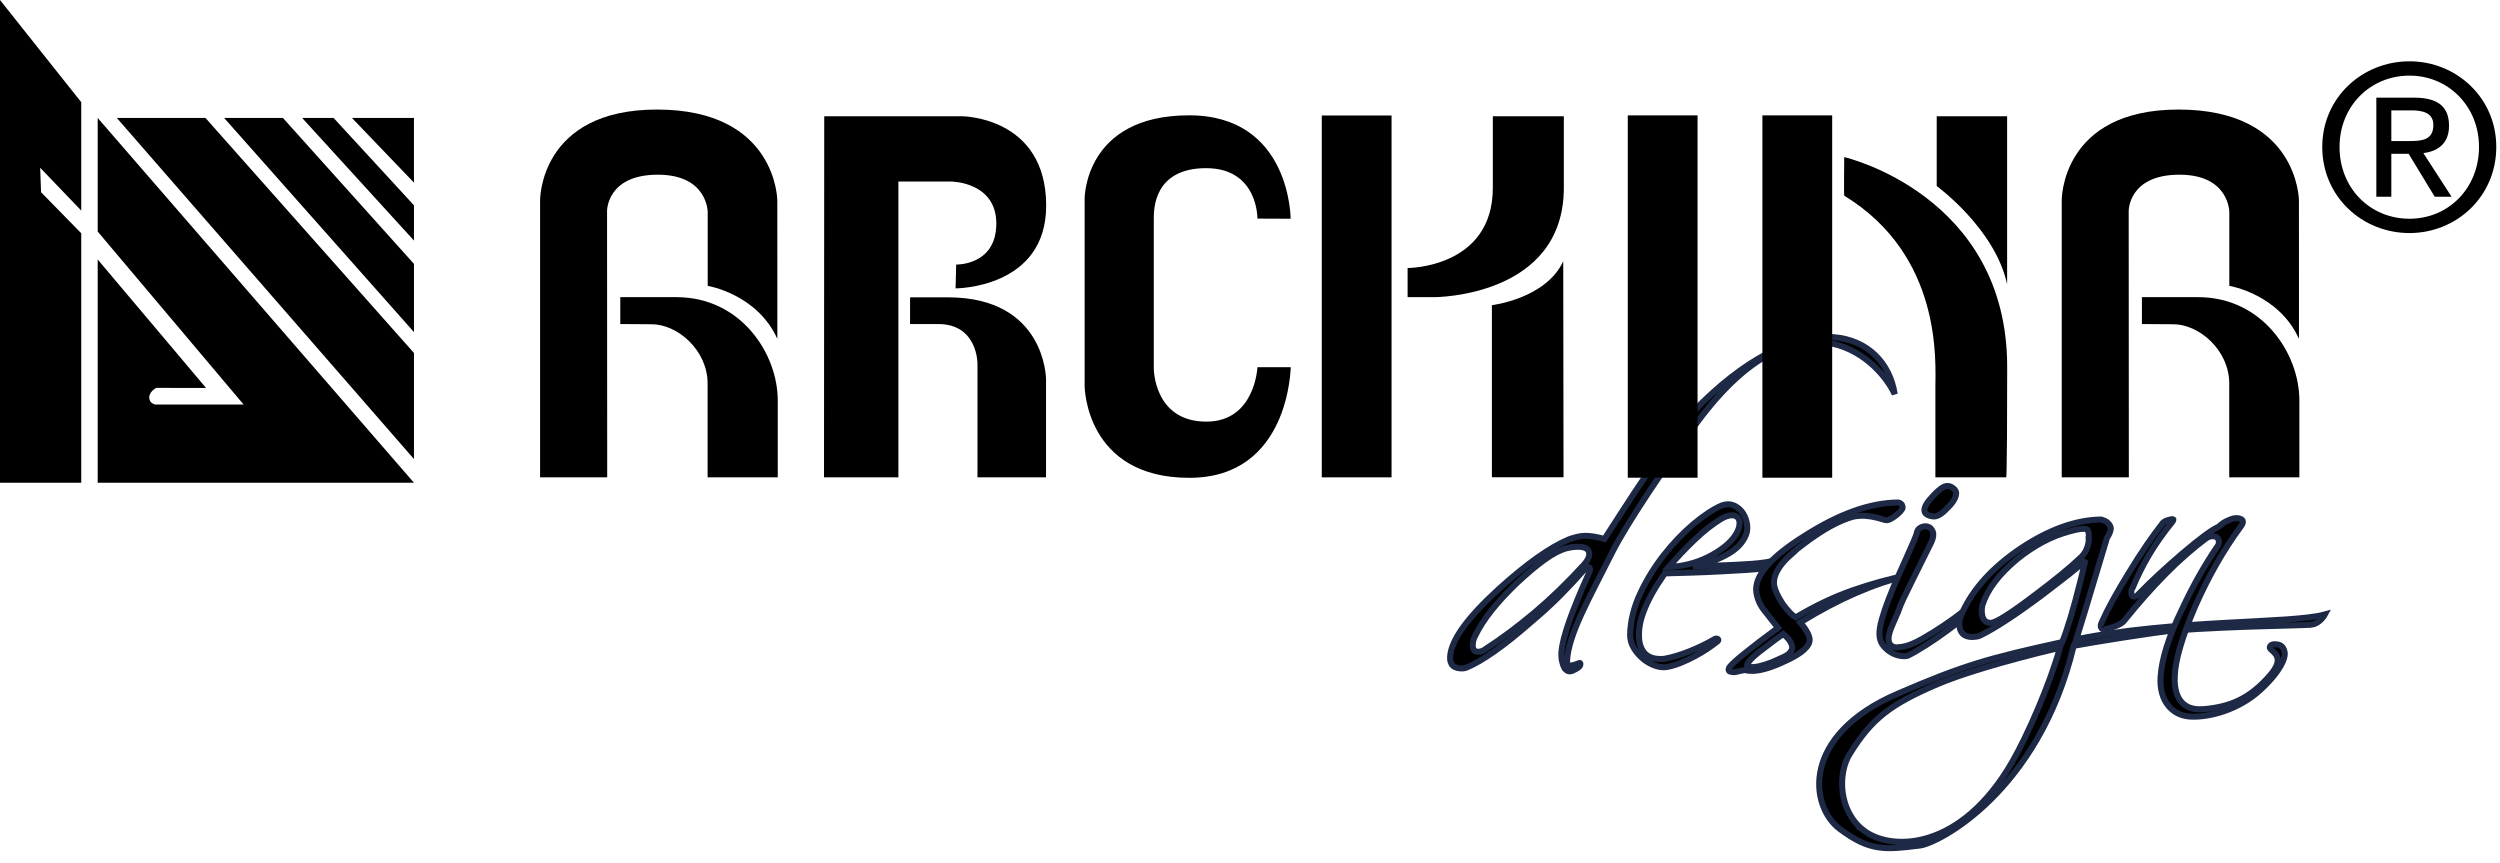 <svg xmlns="http://www.w3.org/2000/svg" xmlns:xlink="http://www.w3.org/1999/xlink" xmlns:serif="http://www.serif.com/" width="100%" height="100%" viewBox="0 0 646 223" xml:space="preserve" style="fill-rule:evenodd;clip-rule:evenodd;"><g><path d="M437.451,110.651c-6.866,9.647 -16.9,24.219 -20.881,32.125c-6.109,12.141 -11.197,21.075 -11.631,27.738c-0.109,1.597 0.406,1.928 3.169,0.816c0.309,-0.125 0.353,0.369 0.131,0.756c-0.281,0.387 -0.95,0.787 -1.819,1.191c-0.866,0.406 -1.494,0.184 -2.134,-0.559c-0.275,-0.5 -0.494,-1.125 -0.659,-1.878c-0.159,-0.753 -0.209,-1.578 -0.141,-2.463c0.291,-3.684 2.65,-10.431 7.087,-20.253c0.469,-1.084 0.353,-1.622 -0.347,-1.6c-0.191,0 -0.387,0.134 -0.6,0.394c-1.809,2.081 -3.881,4.306 -6.222,6.688c-2.337,2.378 -4.997,4.812 -7.975,7.306c-6.8,5.959 -12.294,9.825 -16.481,11.594c-0.391,0.134 -0.712,0.206 -0.969,0.213c-2.344,0.072 -3.438,-0.972 -3.266,-3.134c0.328,-4.25 4.516,-10.037 12.559,-17.366c7.222,-6.537 13.284,-10.831 18.197,-12.872c0.584,-0.209 1.212,-0.4 1.897,-0.578c0.678,-0.181 1.362,-0.278 2.062,-0.3c0.697,-0.019 1.472,0.041 2.313,0.172c0.847,0.134 1.797,0.344 2.85,0.631c1.369,-2.125 2.7,-4.194 3.994,-6.194c1.3,-2 2.547,-3.944 3.778,-5.812c9.906,-14.981 15.416,-21.237 17.622,-23.369c26.738,-25.941 47.113,-18.084 49.609,-2.047c-4.719,-10.241 -25.694,-28.35 -52.144,8.803m-56.884,55.725c-0.109,1.397 0.375,2.078 1.453,2.047c0.509,-0.012 1.031,-0.187 1.562,-0.522c4.4,-2.847 8.741,-6.078 13.006,-9.684c4.269,-3.606 8.512,-7.716 12.734,-12.338c0.841,-0.972 1.284,-1.809 1.341,-2.506c0.116,-1.459 -0.975,-2.156 -3.259,-2.091c-0.825,0.028 -1.656,0.147 -2.494,0.356c-1.681,0.431 -3.581,1.403 -5.691,2.922c-2.113,1.516 -4.5,3.519 -7.166,6c-5.262,5.031 -8.881,9.6 -10.847,13.706c-0.366,0.644 -0.581,1.347 -0.641,2.109" style="fill:#000001;fill-rule:nonzero;"></path><path d="M437.451,110.651c-6.866,9.647 -16.9,24.219 -20.881,32.125c-6.109,12.141 -11.197,21.075 -11.631,27.738c-0.109,1.597 0.406,1.928 3.169,0.816c0.309,-0.125 0.353,0.369 0.131,0.756c-0.281,0.387 -0.95,0.787 -1.819,1.191c-0.866,0.406 -1.494,0.184 -2.134,-0.559c-0.275,-0.5 -0.494,-1.125 -0.659,-1.878c-0.159,-0.753 -0.209,-1.578 -0.141,-2.463c0.291,-3.684 2.65,-10.431 7.087,-20.253c0.469,-1.084 0.353,-1.622 -0.347,-1.6c-0.191,0 -0.387,0.134 -0.6,0.394c-1.809,2.081 -3.881,4.306 -6.222,6.688c-2.337,2.378 -4.997,4.812 -7.975,7.306c-6.8,5.959 -12.294,9.825 -16.481,11.594c-0.391,0.134 -0.712,0.206 -0.969,0.213c-2.344,0.072 -3.438,-0.972 -3.266,-3.134c0.328,-4.25 4.516,-10.037 12.559,-17.366c7.222,-6.537 13.284,-10.831 18.197,-12.872c0.584,-0.209 1.212,-0.4 1.897,-0.578c0.678,-0.181 1.362,-0.278 2.062,-0.3c0.697,-0.019 1.472,0.041 2.313,0.172c0.847,0.134 1.797,0.344 2.85,0.631c1.369,-2.125 2.7,-4.194 3.994,-6.194c1.3,-2 2.547,-3.944 3.778,-5.812c9.906,-14.981 15.416,-21.237 17.622,-23.369c26.738,-25.941 47.113,-18.084 49.609,-2.047c-4.719,-10.241 -25.694,-28.35 -52.144,8.803Zm-56.884,55.725c-0.109,1.397 0.375,2.078 1.453,2.047c0.509,-0.012 1.031,-0.187 1.562,-0.522c4.4,-2.847 8.741,-6.078 13.006,-9.684c4.269,-3.606 8.512,-7.716 12.734,-12.338c0.841,-0.972 1.284,-1.809 1.341,-2.506c0.116,-1.459 -0.975,-2.156 -3.259,-2.091c-0.825,0.028 -1.656,0.147 -2.494,0.356c-1.681,0.431 -3.581,1.403 -5.691,2.922c-2.113,1.516 -4.5,3.519 -7.166,6c-5.262,5.031 -8.881,9.6 -10.847,13.706c-0.366,0.644 -0.581,1.347 -0.641,2.109Z" style="fill:#000001;fill-rule:nonzero;stroke:#1d2945;stroke-width:1.56px;"></path><path d="M449.499,135.425c0.05,-0.762 -0.128,-1.347 -0.519,-1.747c-0.394,-0.4 -0.959,-0.572 -1.681,-0.522c-0.728,0.056 -1.559,0.347 -2.5,0.884c-2.3,1.4 -4.625,3.225 -6.972,5.481c-2.344,2.256 -4.556,4.584 -6.644,6.994c1.647,-0.05 3.35,-0.291 5.113,-0.722c1.759,-0.428 3.425,-1.031 4.991,-1.806c1.562,-0.778 2.978,-1.656 4.247,-2.644c1.275,-0.991 2.275,-2.066 3,-3.228c0.609,-1.034 0.928,-1.928 0.966,-2.691m11.453,9.325c-1.4,1.025 -2.981,1.684 -4.747,1.991c-1.072,0.222 -2.666,0.397 -4.791,0.522c-2.116,0.122 -4.45,0.253 -6.978,0.391c-2.538,0.137 -5.062,0.241 -7.603,0.319c-2.531,0.072 -4.75,0.134 -6.653,0.191c-0.666,0.969 -1.378,2.053 -2.137,3.244c-0.756,1.2 -1.469,2.472 -2.128,3.822c-0.659,1.353 -1.219,2.747 -1.684,4.188c-0.462,1.441 -0.709,2.919 -0.725,4.447c-0.025,1.391 0.15,2.525 0.525,3.403c0.375,0.881 0.869,1.547 1.481,2.003c0.616,0.462 1.325,0.756 2.119,0.891c0.8,0.137 1.609,0.159 2.431,0.075c2.078,-0.375 4.294,-1.044 6.644,-2.003c2.35,-0.956 4.372,-1.931 6.056,-2.931c0.497,-0.331 0.875,-0.388 1.134,-0.175c0.259,0.213 0.141,0.484 -0.353,0.819c-0.688,0.528 -1.494,1.103 -2.425,1.731c-0.934,0.631 -1.966,1.247 -3.087,1.85c-1.125,0.606 -2.297,1.162 -3.519,1.672c-1.222,0.509 -2.397,0.878 -3.537,1.103c-0.941,0.219 -1.991,0.137 -3.144,-0.241c-1.156,-0.378 -2.216,-0.972 -3.191,-1.766c-0.978,-0.797 -1.794,-1.741 -2.459,-2.828c-0.666,-1.094 -0.984,-2.275 -0.959,-3.541c0.087,-3.494 0.956,-7.003 2.597,-10.541c1.644,-3.534 3.666,-6.841 6.084,-9.928c2.419,-3.078 4.966,-5.753 7.666,-8.019c2.691,-2.266 5.131,-3.875 7.325,-4.825c1.194,-0.416 2.275,-0.4 3.238,0.05c0.966,0.447 1.725,1.122 2.297,2.025c0.562,0.903 0.909,1.922 1.037,3.062c0.128,1.138 -0.078,2.191 -0.622,3.153c-0.897,1.803 -2.572,3.347 -5.006,4.619c-2.434,1.272 -5.231,2.213 -8.384,2.809c1.709,-0.047 3.453,-0.1 5.228,-0.15c1.838,-0.053 3.578,-0.119 5.225,-0.2c1.65,-0.075 3.181,-0.172 4.609,-0.272c1.422,-0.109 2.644,-0.238 3.65,-0.394c1.325,-0.169 2.659,-0.616 4,-1.353c1.347,-0.734 2.388,-1.463 3.128,-2.184c0.3,-0.447 0.569,-0.616 0.794,-0.497c0.225,0.119 0.184,0.406 -0.119,0.859c-0.616,0.716 -1.622,1.584 -3.016,2.609" style="fill:#000001;fill-rule:nonzero;"></path><path d="M449.499,135.425c0.05,-0.762 -0.128,-1.347 -0.519,-1.747c-0.394,-0.4 -0.959,-0.572 -1.681,-0.522c-0.728,0.056 -1.559,0.347 -2.5,0.884c-2.3,1.4 -4.625,3.225 -6.972,5.481c-2.344,2.256 -4.556,4.584 -6.644,6.994c1.647,-0.05 3.35,-0.291 5.113,-0.722c1.759,-0.428 3.425,-1.031 4.991,-1.806c1.562,-0.778 2.978,-1.656 4.247,-2.644c1.275,-0.991 2.275,-2.066 3,-3.228c0.609,-1.034 0.928,-1.928 0.966,-2.691Zm11.453,9.325c-1.4,1.025 -2.981,1.684 -4.747,1.991c-1.072,0.222 -2.666,0.397 -4.791,0.522c-2.116,0.122 -4.45,0.253 -6.978,0.391c-2.538,0.137 -5.062,0.241 -7.603,0.319c-2.531,0.072 -4.75,0.134 -6.653,0.191c-0.666,0.969 -1.378,2.053 -2.137,3.244c-0.756,1.2 -1.469,2.472 -2.128,3.822c-0.659,1.353 -1.219,2.747 -1.684,4.188c-0.462,1.441 -0.709,2.919 -0.725,4.447c-0.025,1.391 0.15,2.525 0.525,3.403c0.375,0.881 0.869,1.547 1.481,2.003c0.616,0.462 1.325,0.756 2.119,0.891c0.8,0.137 1.609,0.159 2.431,0.075c2.078,-0.375 4.294,-1.044 6.644,-2.003c2.35,-0.956 4.372,-1.931 6.056,-2.931c0.497,-0.331 0.875,-0.388 1.134,-0.175c0.259,0.213 0.141,0.484 -0.353,0.819c-0.688,0.528 -1.494,1.103 -2.425,1.731c-0.934,0.631 -1.966,1.247 -3.087,1.85c-1.125,0.606 -2.297,1.162 -3.519,1.672c-1.222,0.509 -2.397,0.878 -3.537,1.103c-0.941,0.219 -1.991,0.137 -3.144,-0.241c-1.156,-0.378 -2.216,-0.972 -3.191,-1.766c-0.978,-0.797 -1.794,-1.741 -2.459,-2.828c-0.666,-1.094 -0.984,-2.275 -0.959,-3.541c0.087,-3.494 0.956,-7.003 2.597,-10.541c1.644,-3.534 3.666,-6.841 6.084,-9.928c2.419,-3.078 4.966,-5.753 7.666,-8.019c2.691,-2.266 5.131,-3.875 7.325,-4.825c1.194,-0.416 2.275,-0.4 3.238,0.05c0.966,0.447 1.725,1.122 2.297,2.025c0.562,0.903 0.909,1.922 1.037,3.062c0.128,1.138 -0.078,2.191 -0.622,3.153c-0.897,1.803 -2.572,3.347 -5.006,4.619c-2.434,1.272 -5.231,2.213 -8.384,2.809c1.709,-0.047 3.453,-0.1 5.228,-0.15c1.838,-0.053 3.578,-0.119 5.225,-0.2c1.65,-0.075 3.181,-0.172 4.609,-0.272c1.422,-0.109 2.644,-0.238 3.65,-0.394c1.325,-0.169 2.659,-0.616 4,-1.353c1.347,-0.734 2.388,-1.463 3.128,-2.184c0.3,-0.447 0.569,-0.616 0.794,-0.497c0.225,0.119 0.184,0.406 -0.119,0.859c-0.616,0.716 -1.622,1.584 -3.016,2.609Z" style="fill:#000001;fill-rule:nonzero;stroke:#1d2945;stroke-width:1.56px;"></path><path d="M452.118,172.333c1.144,0.219 3.069,-0.188 5.769,-1.216c1.25,-0.541 2.3,-1.016 3.144,-1.422c0.844,-0.409 1.416,-0.863 1.719,-1.381c0.244,-0.328 0.362,-0.675 0.35,-1.056c-0.028,-1.012 -0.791,-2.162 -2.291,-3.453c-0.991,0.659 -2.512,1.784 -4.559,3.369c-1.244,0.925 -2.234,1.709 -2.978,2.363c-0.741,0.659 -1.262,1.247 -1.566,1.762c-0.491,0.581 -0.35,0.928 0.413,1.034m26.628,-19.797c4.775,-1.662 9.528,-2.969 14.25,-3.934l0.1,0.094c-4.412,1.016 -8.916,2.528 -13.519,4.531c-4.606,2.003 -9.4,4.537 -14.378,7.597c0.853,1.053 1.462,1.938 1.834,2.656c0.369,0.719 0.562,1.3 0.575,1.747c0.053,1.775 -1.991,3.606 -6.122,5.5c-3.497,1.687 -6.359,2.562 -8.578,2.628c-0.759,0.022 -1.428,-0.053 -2.006,-0.225c-0.884,0.153 -1.588,0.3 -2.128,0.441c-0.531,0.141 -0.962,0.153 -1.278,0.034c-0.828,-0.037 -1.031,-0.444 -0.609,-1.216c1.037,-1.366 5.219,-4.75 12.55,-10.159l-3.163,-4.003c-0.719,-0.863 -1.269,-1.703 -1.641,-2.519c-0.372,-0.812 -0.634,-1.662 -0.788,-2.547c-0.628,-4.228 3.544,-9.141 12.506,-14.725c4.488,-2.856 8.722,-4.994 12.706,-6.406c3.984,-1.419 7.756,-2.144 11.303,-2.184c0.378,-0.012 0.734,0.172 1.062,0.538c0.269,0.566 0.281,0.978 0.038,1.237c-0.428,0.65 -1.125,1.303 -2.084,1.966c-0.962,0.659 -1.669,0.934 -2.116,0.822c-1.475,-0.466 -2.722,-0.778 -3.738,-0.941c-1.016,-0.159 -1.878,-0.228 -2.575,-0.209c-0.381,0.009 -0.744,0.037 -1.091,0.078c-0.347,0.044 -0.678,0.1 -0.994,0.169c-3.591,0.997 -7.706,3.237 -12.359,6.731c-5.903,4.297 -8.591,7.988 -8.053,11.078c0.228,1.266 0.972,2.859 2.234,4.791c1.387,1.859 2.491,3.003 3.334,3.419c5.044,-2.997 9.959,-5.328 14.725,-6.987" style="fill:#000001;fill-rule:nonzero;"></path><path d="M452.118,172.333c1.144,0.219 3.069,-0.188 5.769,-1.216c1.25,-0.541 2.3,-1.016 3.144,-1.422c0.844,-0.409 1.416,-0.863 1.719,-1.381c0.244,-0.328 0.362,-0.675 0.35,-1.056c-0.028,-1.012 -0.791,-2.162 -2.291,-3.453c-0.991,0.659 -2.512,1.784 -4.559,3.369c-1.244,0.925 -2.234,1.709 -2.978,2.363c-0.741,0.659 -1.262,1.247 -1.566,1.762c-0.491,0.581 -0.35,0.928 0.413,1.034Zm26.628,-19.797c4.775,-1.662 9.528,-2.969 14.25,-3.934l0.1,0.094c-4.412,1.016 -8.916,2.528 -13.519,4.531c-4.606,2.003 -9.4,4.537 -14.378,7.597c0.853,1.053 1.462,1.938 1.834,2.656c0.369,0.719 0.562,1.3 0.575,1.747c0.053,1.775 -1.991,3.606 -6.122,5.5c-3.497,1.687 -6.359,2.562 -8.578,2.628c-0.759,0.022 -1.428,-0.053 -2.006,-0.225c-0.884,0.153 -1.588,0.3 -2.128,0.441c-0.531,0.141 -0.962,0.153 -1.278,0.034c-0.828,-0.037 -1.031,-0.444 -0.609,-1.216c1.037,-1.366 5.219,-4.75 12.55,-10.159l-3.163,-4.003c-0.719,-0.863 -1.269,-1.703 -1.641,-2.519c-0.372,-0.812 -0.634,-1.662 -0.788,-2.547c-0.628,-4.228 3.544,-9.141 12.506,-14.725c4.488,-2.856 8.722,-4.994 12.706,-6.406c3.984,-1.419 7.756,-2.144 11.303,-2.184c0.378,-0.012 0.734,0.172 1.062,0.538c0.269,0.566 0.281,0.978 0.038,1.237c-0.428,0.65 -1.125,1.303 -2.084,1.966c-0.962,0.659 -1.669,0.934 -2.116,0.822c-1.475,-0.466 -2.722,-0.778 -3.738,-0.941c-1.016,-0.159 -1.878,-0.228 -2.575,-0.209c-0.381,0.009 -0.744,0.037 -1.091,0.078c-0.347,0.044 -0.678,0.1 -0.994,0.169c-3.591,0.997 -7.706,3.237 -12.359,6.731c-5.903,4.297 -8.591,7.988 -8.053,11.078c0.228,1.266 0.972,2.859 2.234,4.791c1.387,1.859 2.491,3.003 3.334,3.419c5.044,-2.997 9.959,-5.328 14.725,-6.987Z" style="fill:#000001;fill-rule:nonzero;stroke:#1d2945;stroke-width:1.56px;"></path><path d="M502.875,131.616c-1.356,1.372 -2.512,1.975 -3.466,1.812c-1.406,-0.212 -2.119,-0.728 -2.141,-1.553c-0.028,-0.887 0.669,-2.081 2.084,-3.581c1.409,-1.563 2.559,-2.453 3.444,-2.669c0.688,-0.147 1.347,0.044 1.966,0.566c0.616,0.519 0.838,1.066 0.663,1.644c-0.156,1.078 -1.012,2.341 -2.55,3.781m5.5,27.291c-1.522,1.253 -3.194,2.553 -5.025,3.9c-1.831,1.356 -3.681,2.628 -5.547,3.828c-1.869,1.194 -3.491,2.128 -4.869,2.806c-0.375,0.131 -0.959,0.15 -1.756,0.047c-0.797,-0.106 -1.597,-0.381 -2.403,-0.831c-0.806,-0.453 -1.522,-1.069 -2.147,-1.841c-0.622,-0.778 -0.953,-1.734 -0.984,-2.872c-0.028,-1.016 0.184,-2.338 0.644,-3.972c0.462,-1.628 1.044,-3.356 1.756,-5.184c0.703,-1.831 1.478,-3.691 2.306,-5.581c0.834,-1.9 1.612,-3.631 2.325,-5.206c0.716,-1.575 1.309,-2.925 1.784,-4.047c0.475,-1.125 0.744,-1.812 0.797,-2.069c0.106,-0.762 0.472,-1.297 1.094,-1.603c0.628,-0.303 1.228,-0.369 1.8,-0.191c0.578,0.169 1.003,0.6 1.275,1.294c0.275,0.688 0.141,1.613 -0.391,2.766c-2.038,4.122 -3.613,7.287 -4.722,9.506c-1.109,2.222 -1.903,3.847 -2.381,4.878c-0.475,1.025 -0.756,1.653 -0.847,1.878c-0.094,0.225 -0.163,0.431 -0.222,0.625c-0.053,0.191 -0.188,0.547 -0.397,1.056c-0.203,0.516 -0.669,1.575 -1.378,3.178c-0.719,1.606 -1.075,2.838 -1.084,3.697c-0.009,0.853 0.219,1.469 0.669,1.834c0.459,0.366 1.012,0.525 1.678,0.472c0.666,-0.047 1.312,-0.147 1.947,-0.294c1.191,-0.284 2.681,-0.928 4.459,-1.938c1.778,-1 3.6,-2.128 5.469,-3.391c1.866,-1.259 3.603,-2.512 5.216,-3.766c1.613,-1.25 2.85,-2.3 3.712,-3.153c0.553,-0.584 0.956,-0.912 1.209,-0.984c0.25,-0.069 0.394,-0.012 0.438,0.181c0.038,0.184 -0.037,0.475 -0.216,0.859c-0.181,0.384 -0.456,0.744 -0.825,1.069c-0.741,0.784 -1.869,1.8 -3.384,3.047" style="fill:#000001;fill-rule:nonzero;"></path><path d="M502.875,131.616c-1.356,1.372 -2.512,1.975 -3.466,1.812c-1.406,-0.212 -2.119,-0.728 -2.141,-1.553c-0.028,-0.887 0.669,-2.081 2.084,-3.581c1.409,-1.563 2.559,-2.453 3.444,-2.669c0.688,-0.147 1.347,0.044 1.966,0.566c0.616,0.519 0.838,1.066 0.663,1.644c-0.156,1.078 -1.012,2.341 -2.55,3.781Zm5.5,27.291c-1.522,1.253 -3.194,2.553 -5.025,3.9c-1.831,1.356 -3.681,2.628 -5.547,3.828c-1.869,1.194 -3.491,2.128 -4.869,2.806c-0.375,0.131 -0.959,0.15 -1.756,0.047c-0.797,-0.106 -1.597,-0.381 -2.403,-0.831c-0.806,-0.453 -1.522,-1.069 -2.147,-1.841c-0.622,-0.778 -0.953,-1.734 -0.984,-2.872c-0.028,-1.016 0.184,-2.338 0.644,-3.972c0.462,-1.628 1.044,-3.356 1.756,-5.184c0.703,-1.831 1.478,-3.691 2.306,-5.581c0.834,-1.9 1.612,-3.631 2.325,-5.206c0.716,-1.575 1.309,-2.925 1.784,-4.047c0.475,-1.125 0.744,-1.812 0.797,-2.069c0.106,-0.762 0.472,-1.297 1.094,-1.603c0.628,-0.303 1.228,-0.369 1.8,-0.191c0.578,0.169 1.003,0.6 1.275,1.294c0.275,0.688 0.141,1.613 -0.391,2.766c-2.038,4.122 -3.613,7.287 -4.722,9.506c-1.109,2.222 -1.903,3.847 -2.381,4.878c-0.475,1.025 -0.756,1.653 -0.847,1.878c-0.094,0.225 -0.163,0.431 -0.222,0.625c-0.053,0.191 -0.188,0.547 -0.397,1.056c-0.203,0.516 -0.669,1.575 -1.378,3.178c-0.719,1.606 -1.075,2.838 -1.084,3.697c-0.009,0.853 0.219,1.469 0.669,1.834c0.459,0.366 1.012,0.525 1.678,0.472c0.666,-0.047 1.312,-0.147 1.947,-0.294c1.191,-0.284 2.681,-0.928 4.459,-1.938c1.778,-1 3.6,-2.128 5.469,-3.391c1.866,-1.259 3.603,-2.512 5.216,-3.766c1.613,-1.25 2.85,-2.3 3.712,-3.153c0.553,-0.584 0.956,-0.912 1.209,-0.984c0.25,-0.069 0.394,-0.012 0.438,0.181c0.038,0.184 -0.037,0.475 -0.216,0.859c-0.181,0.384 -0.456,0.744 -0.825,1.069c-0.741,0.784 -1.869,1.8 -3.384,3.047Z" style="fill:#000001;fill-rule:nonzero;stroke:#1d2945;stroke-width:1.56px;"></path><path d="M481.848,214.783c7.191,5.181 24.891,4.95 38.056,-17.816c4.047,-7.031 9.731,-20.034 12.391,-29.603c-15.425,3.669 -26.134,7.062 -31.497,9.353c-12.344,5.278 -17.144,8.959 -22.831,18.119c-3.194,5.137 -2.922,15.006 3.881,19.947m57.941,-75.7c0,-0.062 -0.031,-0.094 -0.094,-0.091l-0.003,-0.097c-0.006,-0.188 0.025,-0.316 0.084,-0.381c-0.038,-1.141 -0.275,-1.737 -0.719,-1.787c-0.703,-0.234 -2.156,-0.034 -4.359,0.603c-4.591,1.212 -9.125,3.625 -13.584,7.241c-4.7,3.941 -7.666,7.897 -8.881,11.862c-0.056,0.319 -0.094,0.575 -0.119,0.766c-0.028,0.191 -0.034,0.447 -0.028,0.759c0.059,2.031 0.85,3.022 2.369,2.981c1.331,-0.041 5.162,-2.472 11.491,-7.281c2.547,-1.913 4.763,-3.644 6.65,-5.188c1.891,-1.544 3.453,-2.903 4.684,-4.081c1.55,-1.247 2.388,-3.016 2.509,-5.306m57.613,22.303c-2.128,0.297 -19.812,0.344 -35.597,1.544c-4.656,0.356 -22.059,3.203 -25.966,3.95c-9.106,37.984 -35.178,51.022 -39.631,51.581c-9.075,1.141 -12.969,1.578 -20.747,-4.222c-7.844,-5.794 -10.25,-24.212 14.994,-35.025c17.163,-7.412 23.503,-9.134 42.409,-13.297c1.359,-3.334 2.922,-8.547 4.684,-15.641c0.287,-1.081 0.525,-2.091 0.722,-3.012c0.191,-0.925 0.409,-1.775 0.634,-2.541c-1.044,1.044 -2.516,2.306 -4.403,3.784c-1.897,1.487 -4.238,3.281 -7.022,5.394c-3.541,2.634 -6.619,4.803 -9.238,6.497c-2.609,1.694 -4.825,2.975 -6.641,3.853c-0.5,0.206 -1.1,0.316 -1.797,0.338c-2.278,0.066 -3.45,-1.044 -3.522,-3.322c-0.022,-0.884 0.231,-1.881 0.772,-2.972c2.803,-6.169 7.844,-11.706 15.119,-16.609c7.278,-4.838 14.156,-7.319 20.616,-7.444c0.253,-0.006 0.453,0.05 0.581,0.172c0.506,0.109 0.975,0.384 1.397,0.816c0.428,0.434 0.65,0.9 0.662,1.406c-0.106,0.766 -0.431,1.534 -0.978,2.312c-0.928,3.075 -2.044,6.778 -3.344,11.131c-1.297,4.353 -2.797,9.366 -4.597,15.125c25.209,-5.184 55.512,-4.006 64.241,-6.428c0,0 -1.25,2.319 -3.35,2.609" style="fill:#000001;fill-rule:nonzero;"></path><path d="M481.848,214.783c7.191,5.181 24.891,4.95 38.056,-17.816c4.047,-7.031 9.731,-20.034 12.391,-29.603c-15.425,3.669 -26.134,7.062 -31.497,9.353c-12.344,5.278 -17.144,8.959 -22.831,18.119c-3.194,5.137 -2.922,15.006 3.881,19.947Zm57.941,-75.7c0,-0.062 -0.031,-0.094 -0.094,-0.091l-0.003,-0.097c-0.006,-0.188 0.025,-0.316 0.084,-0.381c-0.038,-1.141 -0.275,-1.737 -0.719,-1.787c-0.703,-0.234 -2.156,-0.034 -4.359,0.603c-4.591,1.212 -9.125,3.625 -13.584,7.241c-4.7,3.941 -7.666,7.897 -8.881,11.862c-0.056,0.319 -0.094,0.575 -0.119,0.766c-0.028,0.191 -0.034,0.447 -0.028,0.759c0.059,2.031 0.85,3.022 2.369,2.981c1.331,-0.041 5.162,-2.472 11.491,-7.281c2.547,-1.913 4.763,-3.644 6.65,-5.188c1.891,-1.544 3.453,-2.903 4.684,-4.081c1.55,-1.247 2.388,-3.016 2.509,-5.306Zm57.613,22.303c-2.128,0.297 -19.812,0.344 -35.597,1.544c-4.656,0.356 -22.059,3.203 -25.966,3.95c-9.106,37.984 -35.178,51.022 -39.631,51.581c-9.075,1.141 -12.969,1.578 -20.747,-4.222c-7.844,-5.794 -10.25,-24.212 14.994,-35.025c17.163,-7.412 23.503,-9.134 42.409,-13.297c1.359,-3.334 2.922,-8.547 4.684,-15.641c0.287,-1.081 0.525,-2.091 0.722,-3.012c0.191,-0.925 0.409,-1.775 0.634,-2.541c-1.044,1.044 -2.516,2.306 -4.403,3.784c-1.897,1.487 -4.238,3.281 -7.022,5.394c-3.541,2.634 -6.619,4.803 -9.238,6.497c-2.609,1.694 -4.825,2.975 -6.641,3.853c-0.5,0.206 -1.1,0.316 -1.797,0.338c-2.278,0.066 -3.45,-1.044 -3.522,-3.322c-0.022,-0.884 0.231,-1.881 0.772,-2.972c2.803,-6.169 7.844,-11.706 15.119,-16.609c7.278,-4.838 14.156,-7.319 20.616,-7.444c0.253,-0.006 0.453,0.05 0.581,0.172c0.506,0.109 0.975,0.384 1.397,0.816c0.428,0.434 0.65,0.9 0.662,1.406c-0.106,0.766 -0.431,1.534 -0.978,2.312c-0.928,3.075 -2.044,6.778 -3.344,11.131c-1.297,4.353 -2.797,9.366 -4.597,15.125c25.209,-5.184 55.512,-4.006 64.241,-6.428c0,0 -1.25,2.319 -3.35,2.609Z" style="fill:#000001;fill-rule:nonzero;stroke:#1d2945;stroke-width:1.56px;"></path><path d="M542.993,162.222c-0.263,-0.244 -0.209,-0.756 0.144,-1.528c1.369,-3.144 3.716,-7.428 7.053,-12.853c1.575,-2.584 3.056,-4.891 4.456,-6.931c1.397,-2.041 2.716,-3.838 3.934,-5.394c0.181,-0.322 0.441,-0.578 0.788,-0.784c0.344,-0.197 0.862,-0.372 1.55,-0.519c0.378,-0.075 0.603,-0.081 0.666,-0.019c0.012,0.253 -0.078,0.478 -0.266,0.672c-2.328,2.856 -4.322,5.691 -5.984,8.5c-1.659,2.803 -3.088,5.65 -4.266,8.538c-0.25,0.328 -0.359,0.741 -0.347,1.25c0.022,0.697 0.281,1.034 0.794,1.022c0.378,-0.009 0.747,-0.244 1.116,-0.697c1.728,-1.762 3.528,-3.512 5.412,-5.25c1.881,-1.734 3.816,-3.453 5.8,-5.159c4.637,-3.941 7.775,-6.25 9.406,-6.934c0.866,-0.781 1.641,-1.312 2.328,-1.584c1.375,-0.675 2.481,-0.834 3.316,-0.481c0.897,0.294 0.884,1.022 -0.028,2.191c-4.331,5.897 -8.197,12.669 -11.588,20.312c-3.356,7.778 -5.206,14.081 -5.316,18.025c-0.163,2.922 0.184,9.272 7.516,8.644c6.609,-0.572 11.722,-2.544 17.087,-8.725c4.047,-4.659 0.806,-5.925 0.028,-6.938c-0.263,-0.334 0.022,-1.494 2.194,-0.987c1.019,0.241 1.516,1.247 1.594,2.272c0.078,1.019 -0.713,4.216 -6.222,9.328c-5.619,5.213 -13.331,7.284 -18.316,6.963c-4.547,-0.3 -7.947,-4.028 -7.55,-10.244c0.294,-4.572 2.081,-10.369 5.491,-17.381c1.372,-2.956 2.828,-5.803 4.363,-8.541c1.537,-2.744 3.191,-5.406 4.956,-7.994c0.181,-0.259 0.269,-0.581 0.259,-0.959c-0.034,-1.016 -0.616,-1.503 -1.756,-1.469c-0.509,0.012 -1.009,0.184 -1.506,0.516c-3.538,2.637 -7.05,5.725 -10.528,9.25c-3.487,3.525 -7.025,7.528 -10.641,12.006c-0.609,0.844 -2.209,1.584 -4.791,2.231c-0.691,0.147 -1.072,0.034 -1.147,-0.347" style="fill:#000001;fill-rule:nonzero;"></path><path d="M542.993,162.222c-0.263,-0.244 -0.209,-0.756 0.144,-1.528c1.369,-3.144 3.716,-7.428 7.053,-12.853c1.575,-2.584 3.056,-4.891 4.456,-6.931c1.397,-2.041 2.716,-3.838 3.934,-5.394c0.181,-0.322 0.441,-0.578 0.788,-0.784c0.344,-0.197 0.862,-0.372 1.55,-0.519c0.378,-0.075 0.603,-0.081 0.666,-0.019c0.012,0.253 -0.078,0.478 -0.266,0.672c-2.328,2.856 -4.322,5.691 -5.984,8.5c-1.659,2.803 -3.088,5.65 -4.266,8.538c-0.25,0.328 -0.359,0.741 -0.347,1.25c0.022,0.697 0.281,1.034 0.794,1.022c0.378,-0.009 0.747,-0.244 1.116,-0.697c1.728,-1.762 3.528,-3.512 5.412,-5.25c1.881,-1.734 3.816,-3.453 5.8,-5.159c4.637,-3.941 7.775,-6.25 9.406,-6.934c0.866,-0.781 1.641,-1.312 2.328,-1.584c1.375,-0.675 2.481,-0.834 3.316,-0.481c0.897,0.294 0.884,1.022 -0.028,2.191c-4.331,5.897 -8.197,12.669 -11.588,20.312c-3.356,7.778 -5.206,14.081 -5.316,18.025c-0.163,2.922 0.184,9.272 7.516,8.644c6.609,-0.572 11.722,-2.544 17.087,-8.725c4.047,-4.659 0.806,-5.925 0.028,-6.938c-0.263,-0.334 0.022,-1.494 2.194,-0.987c1.019,0.241 1.516,1.247 1.594,2.272c0.078,1.019 -0.713,4.216 -6.222,9.328c-5.619,5.213 -13.331,7.284 -18.316,6.963c-4.547,-0.3 -7.947,-4.028 -7.55,-10.244c0.294,-4.572 2.081,-10.369 5.491,-17.381c1.372,-2.956 2.828,-5.803 4.363,-8.541c1.537,-2.744 3.191,-5.406 4.956,-7.994c0.181,-0.259 0.269,-0.581 0.259,-0.959c-0.034,-1.016 -0.616,-1.503 -1.756,-1.469c-0.509,0.012 -1.009,0.184 -1.506,0.516c-3.538,2.637 -7.05,5.725 -10.528,9.25c-3.487,3.525 -7.025,7.528 -10.641,12.006c-0.609,0.844 -2.209,1.584 -4.791,2.231c-0.691,0.147 -1.072,0.034 -1.147,-0.347Z" style="fill:#000001;fill-rule:nonzero;stroke:#1d2945;stroke-width:1.56px;"></path><path d="M139.56,51.721l0,71.628l17.341,0l-0.037,-68.806c0,0 -0.119,-9.403 13.116,-9.403c12.891,0 12.891,9.638 12.891,9.638l0,19.084c0,0 12.772,2.091 17.994,13.7c0.022,0.041 -0.009,-35.8 -0.009,-35.8c0,0 -0.106,-23.456 -31.106,-23.456c-30.419,0 -30.184,23.456 -30.188,23.416" style="fill:#000001;fill-rule:nonzero;"></path><path d="M160.284,76.785l0,6.947c0,0 8.012,0.056 8.128,0.056c6.678,0 14.434,6.719 14.434,15.312l0,24.247l18.125,0l0,-19.872c0,-12.084 -9.512,-26.691 -26.188,-26.691l-14.5,0Z" style="fill:#000001;fill-rule:nonzero;"></path><path d="M532.752,51.721l0,71.628l17.341,0l-0.038,-68.806c0,0 -0.122,-9.403 13.116,-9.403c12.884,0 12.884,9.638 12.884,9.638l0,19.084c0,0 12.775,2.091 18,13.7c0.019,0.041 -0.013,-35.8 -0.013,-35.8c0,0 -0.103,-23.456 -31.103,-23.456c-30.419,0 -30.188,23.456 -30.188,23.416" style="fill:#000001;fill-rule:nonzero;"></path><path d="M553.473,76.785l0,6.947c0,0 8.013,0.056 8.131,0.056c6.675,0 14.434,6.719 14.434,15.312l0,24.247l18.122,0l0,-19.872c0,-12.084 -9.509,-26.691 -26.184,-26.691l-14.503,0Z" style="fill:#000001;fill-rule:nonzero;"></path><path d="M212.982,30.044l-0.059,93.303l19.222,0l0,-76.434l13.684,0c0,0 11.619,0.075 11.619,10.841c0,10.894 -10.366,10.609 -10.366,10.609l-0.169,6.156c0,0 23.419,0.044 23.419,-21.378c0,-22.963 -21.666,-23.097 -21.666,-23.097l-35.684,0Z" style="fill:#000001;fill-rule:nonzero;"></path><path d="M235.161,76.831l0,6.903l7.266,0c10.241,0 10.153,10.225 10.153,10.225l0,29.391l17.716,0l0,-25.391c0,0 -0.069,-21.128 -25.363,-21.128l-9.772,0Z" style="fill:#000001;fill-rule:nonzero;"></path><path d="M324.921,56.488l8.581,0.034c0,0 0,-26.722 -26.231,-26.722c-27.106,0 -27.003,21.519 -27.003,21.519l0,48.462c0,0 0.131,23.688 27.062,23.688c25.978,0 26.147,-28.634 26.203,-28.581l-8.613,0c0,0 -0.591,14.062 -13.197,14.062c-13.756,0 -13.584,-14.012 -13.584,-13.75l0,-38.712c0,-2.362 -0.038,-13.034 13.519,-13.034c13.456,0 13.262,13.034 13.262,13.034" style="fill:#000001;fill-rule:nonzero;"></path><rect x="341.546" y="29.845" width="18.031" height="93.503" style="fill:#000001;"></rect><path d="M385.748,30.051l0,18.463c0,20.784 -22.022,20.741 -22.022,20.741l0,7.531l6.897,0c0,0 33.472,0.062 33.472,-28.272l0,-18.463l-18.347,0Z" style="fill:#000001;fill-rule:nonzero;"></path><path d="M385.504,78.857l0,44.462l18.512,0l-0.075,-55.809c-4.497,9.697 -18.438,11.347 -18.438,11.347" style="fill:#000001;fill-rule:nonzero;"></path><rect x="420.617" y="29.814" width="18.031" height="93.625" style="fill:#000001;"></rect><rect x="455.402" y="29.814" width="18.034" height="93.628" style="fill:#000001;"></rect><path d="M476.544,40.591c0,0 -0.097,9.913 0,9.966c25.469,15.584 23.559,43.041 23.559,49.666l0,23.125l18.256,0c0,0 0.3,3.622 0.3,-28.55c0,-44.503 -42.116,-54.206 -42.116,-54.206" style="fill:#000001;fill-rule:nonzero;"></path><path d="M500.446,30.038l0,18.041c0,0 15.1,10.978 18.194,25.381l0,-43.422l-18.194,0Z" style="fill:#000001;fill-rule:nonzero;"></path><path d="M617.92,36.447l0,-7.925l5.278,0c2.706,0 5.581,0.584 5.581,3.756c0,3.931 -2.938,4.169 -6.222,4.169l-4.638,0Zm0,3.288l4.462,0l6.75,11.097l4.347,0l-7.284,-11.272c3.756,-0.472 6.634,-2.469 6.634,-7.047c0,-5.05 -2.994,-7.278 -9.044,-7.278l-9.741,0l0,25.597l3.875,0l0,-11.097Zm4.694,20.487c12.097,0 22.425,-9.391 22.425,-22.25c0,-12.737 -10.328,-22.131 -22.425,-22.131c-12.206,0 -22.541,9.394 -22.541,22.131c0,12.859 10.334,22.25 22.541,22.25m-18.078,-22.25c0,-10.509 7.922,-18.431 18.078,-18.431c10.041,0 17.962,7.922 17.962,18.431c0,10.684 -7.922,18.55 -17.962,18.55c-10.156,0 -18.078,-7.866 -18.078,-18.55" style="fill:#000001;fill-rule:nonzero;"></path><path d="M0,0l0,124.747l20.994,0l0,-64.466l-10.384,-10.612l-0.228,-6.325l10.613,11.069l0,-28l-20.994,-26.413Z" style="fill:#000001;fill-rule:nonzero;"></path><path d="M25.243,30.478l0,29.353l37.703,44.694l-22.797,0c0,0 -1.588,-0.225 -1.588,-1.803c0,-1.578 1.809,-2.491 1.809,-2.491l12.869,0.009l-27.997,-33.191l0,57.697l81.725,0l-81.725,-94.269Z" style="fill:#000001;fill-rule:nonzero;"></path><path d="M30.188,30.478l76.781,88.144l0,-27.412l-53.875,-60.731l-22.906,0Z" style="fill:#000001;fill-rule:nonzero;"></path><path d="M57.909,30.472l49.059,55.341l0,-17.628l-33.859,-37.706l-15.2,-0.006Z" style="fill:#000001;fill-rule:nonzero;"></path><path d="M78.075,30.478l28.894,31.684l-0,-9.106l-20.769,-22.578l-8.125,0Z" style="fill:#000001;fill-rule:nonzero;"></path><path d="M90.942,30.478l16.025,16.709l0,-16.709l-16.025,0Z" style="fill:#000001;fill-rule:nonzero;"></path></g></svg>